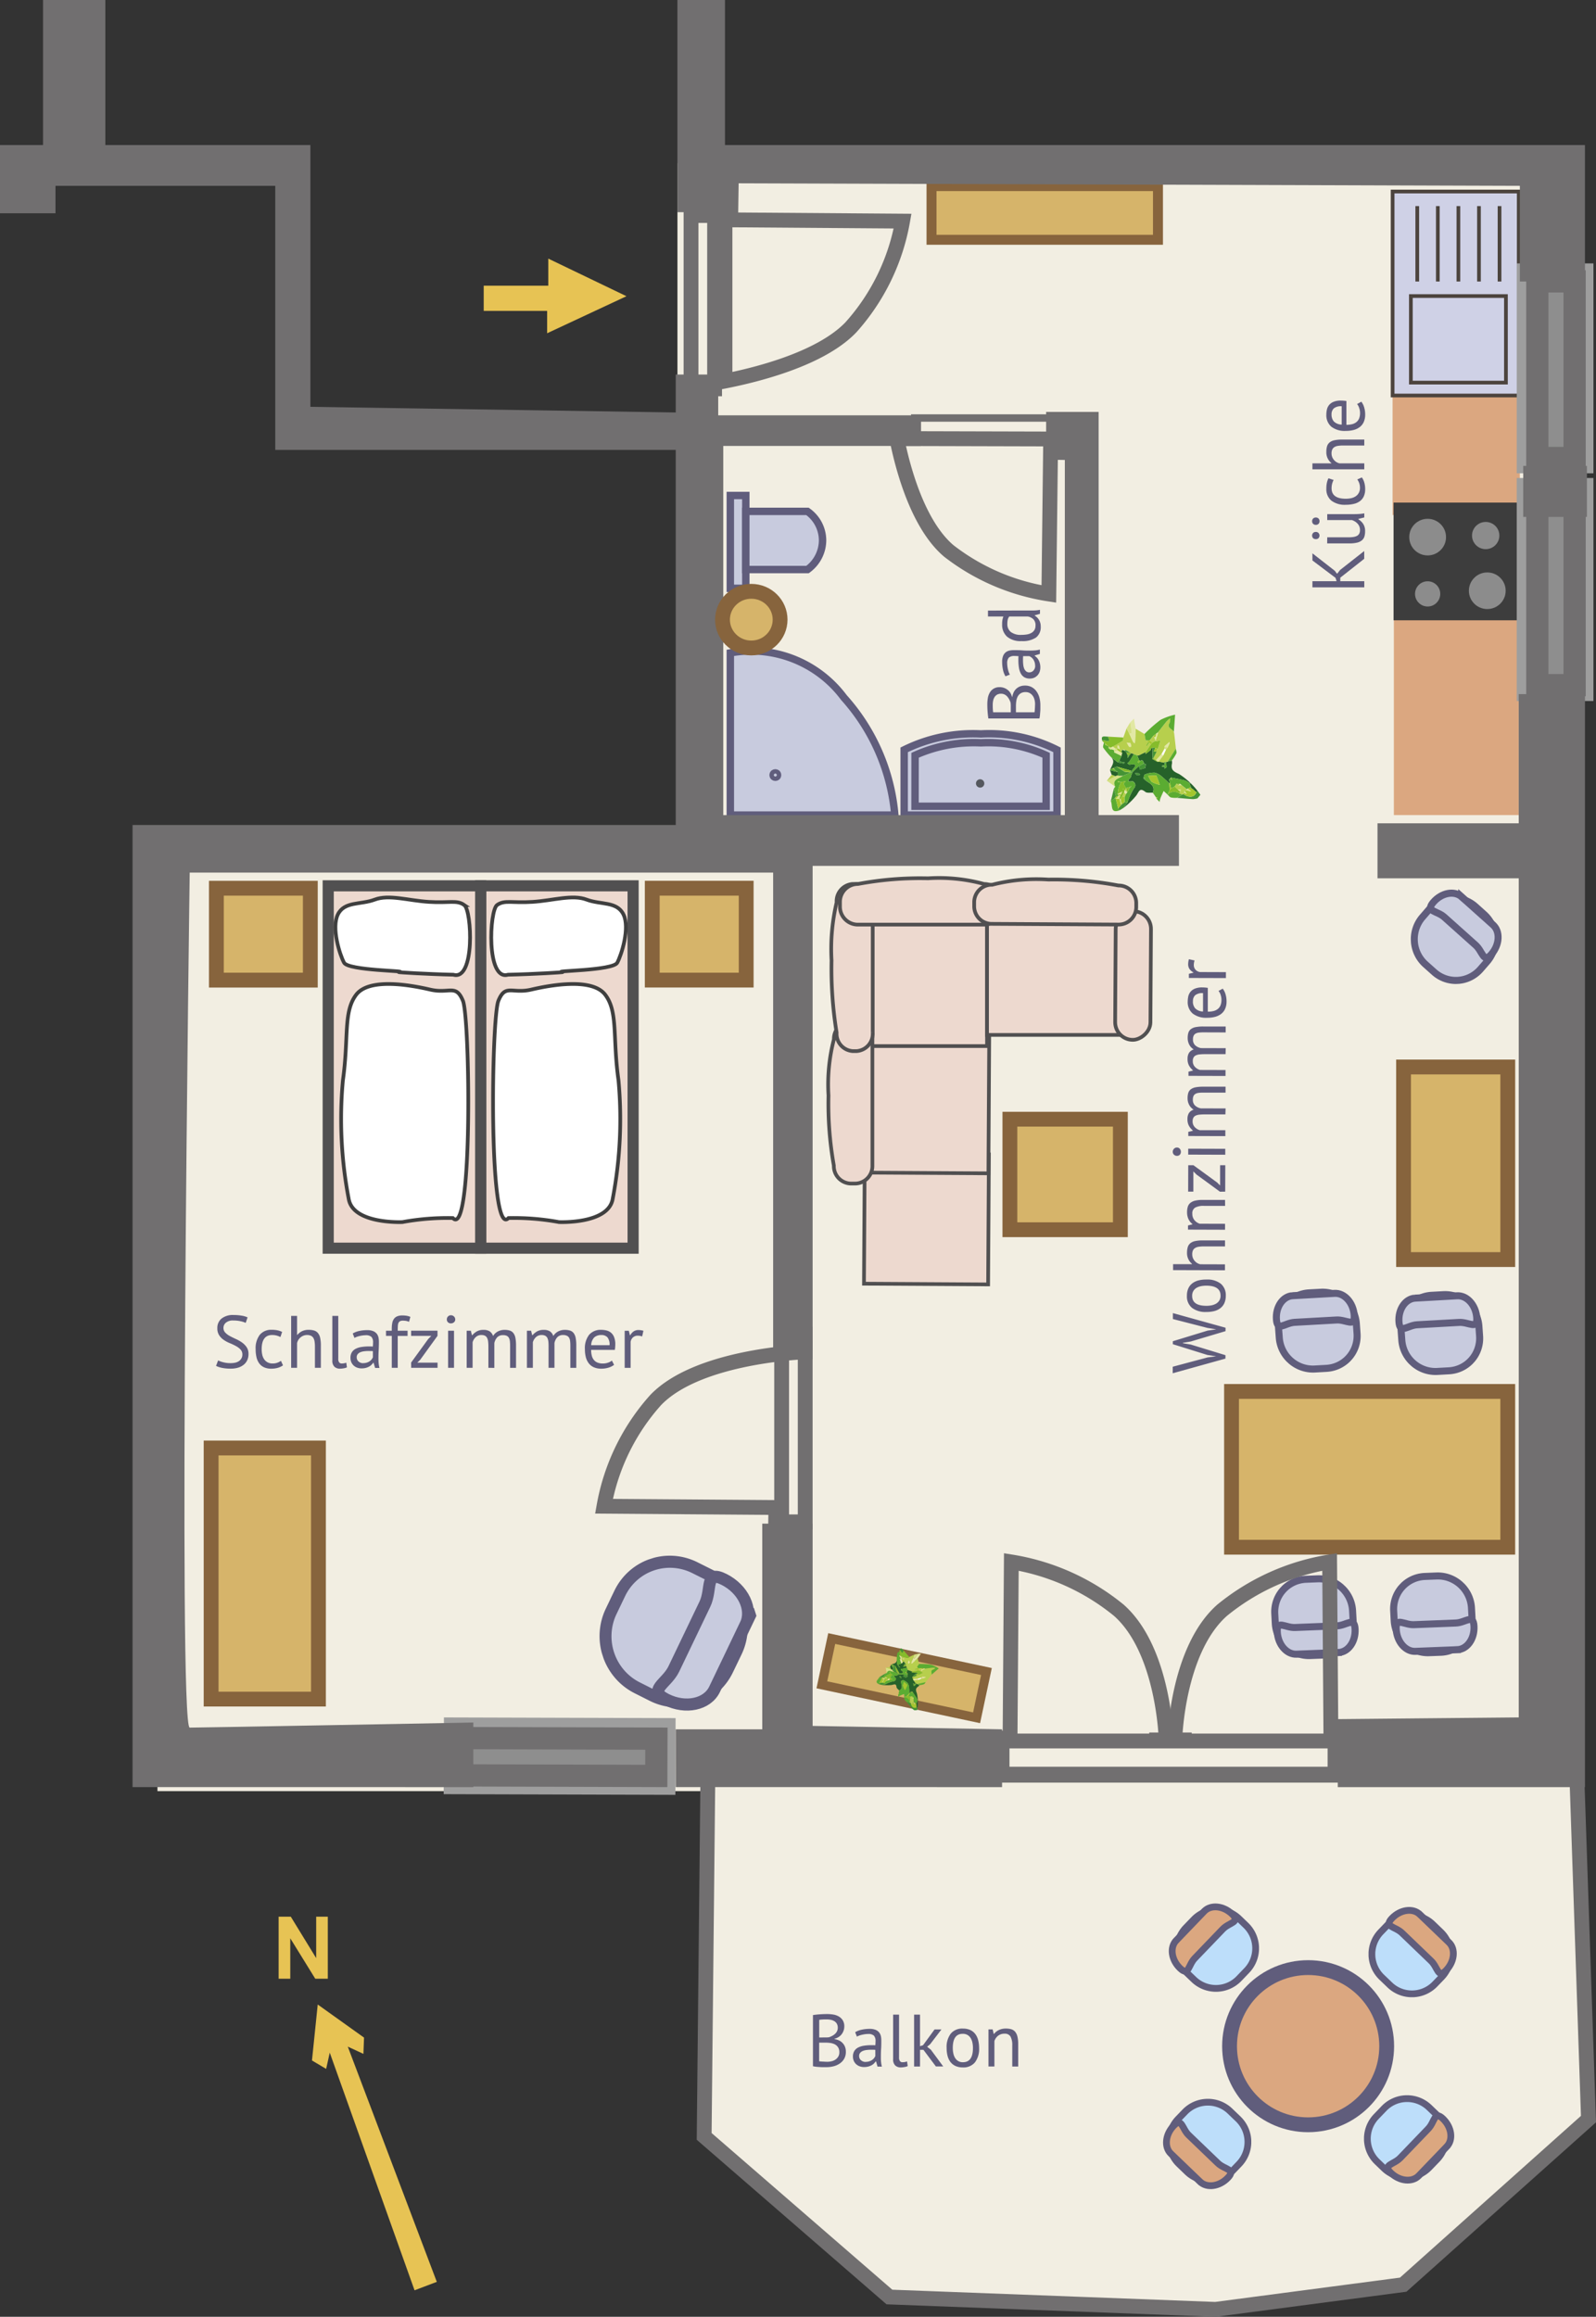 <svg id="level-2" xmlns="http://www.w3.org/2000/svg" xmlns:xlink="http://www.w3.org/1999/xlink" viewBox="0 0 107.686 156.261"><rect x="0" y="0" width="107.686" height="156.261" fill="#333333" stroke="none"/><defs><symbol id="indoor-chair" data-name="indoor-chair" viewBox="0 0 13.32 13.025"><path id="chair-seat" class="cls-1" d="M2.529 3.574 3.7 2.36a4.717 4.717 0 0 1 6.65-.133l1.036 1a4.717 4.717 0 0 1 .133 6.65l-1.166 1.214a4.717 4.717 0 0 1-6.65.133l-1.036-.995a4.717 4.717 0 0 1-.138-6.655Z"/><path id="chair-back" class="cls-1" d="m1.091 5.462 4.137-4.306C6.2.141 8.057.325 9.347 1.564 10.637 2.8 8.94 2.77 7.965 3.785L3.828 8.091c-.975 1.015-.874 2.709-2.164 1.47-1.29-1.24-1.548-3.084-.573-4.099Z"/></symbol><symbol id="indoor-plant" data-name="indoor-plant" viewBox="0 0 6.935 6.786"><path class="cls-2" d="M6.726 5.887a1.422 1.422 0 0 1-.317.054c-.377-.022-.753-.06-1.129-.093l.394-.233a.358.358 0 0 0 .044-.043c.417.306.8.256.935-.122l.074-.1.208.286Z"/><path class="cls-3" d="m6.727 5.353-.074.1-.1-.077-.153-.135-.1-.07-.04-.108-.079-.163.053-.1-.111-.01a1.093 1.093 0 0 0-.272-.162c-.324-.08-.654-.139-.981-.206l-.141.147.06.239a.131.131 0 0 0-.044.026 7.046 7.046 0 0 0-.527-.482 1.144 1.144 0 0 0-.511-.274 1.706 1.706 0 0 0-.677.131c-.06.02-.072.179-.106.274l.064.061c.266.273.813.368.6.945-.179-.015-.411.035-.527-.058-.378-.3-.425-.073-.613.222a5.373 5.373 0 0 1-.93.907l.282-.369a4.3 4.3 0 0 1 .458-1.01.3.3 0 0 0-.1-.5c-.592.1-.115-.225-.114-.309a1.122 1.122 0 0 1 .145-.362l.422-.4.069.256.353-.106.057-.036-.062-.016a.926.926 0 0 0 .083-.206c0-.015-.1-.047-.15-.072-.06-.225-.122-.266-.272-.178L2.623 3.2l-.131-.34H2.6l.486-.237-.01.142.355-.274.032-.11.119-.067-.033.8.356.2.118-.009.346.061a.191.191 0 0 0 .041.068l-.01.141h-.118l-.072.054.078.041.112-.018v.147c.053-.037.147-.07.15-.111a1.352 1.352 0 0 0-.042-.312h-.009l.068-.058a.326.326 0 0 1 .07-.018l.284-.075a.663.663 0 0 1 .016.2c-.094.439.074.562.5.751a5.293 5.293 0 0 1 1.29 1.177ZM2.33 4.115c.071.082.1.138.125.14a1.275 1.275 0 0 0 .229-.026c-.02-.034-.035-.091-.061-.1a1.954 1.954 0 0 0-.293-.014Z"/><path class="cls-4" d="m4.372 3.372-.346-.061-.009-.045.3-.4.194-.41.112-.141.138-.3v-.1l-.353.314.016.149-.22.394-.386.428-.198-.148.218-.421.062-.183.05-.054.177-.594-.284.08a.2.2 0 0 1-.058-.041l.174-.6c.2-.255.393-.515.6-.765a1.758 1.758 0 0 1 .253-.211.849.849 0 0 1-.04.314c-.22.369.176.428.3.624l-.011-.007.03.134.119 1.058-.573.914a.326.326 0 0 0-.069.022l-.133.008a.27.27 0 0 0-.063.042ZM3.089 2.626l-.489.237h-.108l-.243-.09-.186-.068-.022-.014-.387-.214-.186-.032-.031.067a.083.083 0 0 0-.054.051l-.141-.137a1.5 1.5 0 0 0-.035-.226c-.005-.017-.066-.017-.1-.025l.009.184a.3.3 0 0 0-.037.043L.97 2.4l-.2-.152c.234-.138.474-.268.7-.421.044-.03.029-.147.042-.224l.23-.639.194.379c.087.192.171.385.265.573.019.039.07.063.106.093a.377.377 0 0 0 .034-.1c.013-.308.023-.615.033-.922L3 1.359l.082.421.068.038.117.108c-.053.08-.107.161-.157.243l.053.051.176-.235.114.1Zm-1.068-.62-.264-.04a2.233 2.233 0 0 0 .162.287c.017.023.1 0 .148 0Z"/><path class="cls-5" d="M2.924 4.483c.034-.095.046-.254.106-.274a1.706 1.706 0 0 1 .677-.131 1.144 1.144 0 0 1 .511.274 7.046 7.046 0 0 1 .527.482l.025.481-.135.293-.02.005-.268-.247c-.077.174-.159.345-.229.521a1.742 1.742 0 0 0-.058.252l-.217-.228.08-.078-.111-.016-.224-.328c.213-.577-.334-.672-.6-.945l.089-.095Zm.33-.182c.122.2.173.368.287.444a2.3 2.3 0 0 0 .534.192 6.626 6.626 0 0 0-.24-.649c-.016-.034-.176.001-.581.012ZM3.08 1.78 3 1.359A10.428 10.428 0 0 1 4.126.367 4.315 4.315 0 0 1 5.153 0l-.085 1.2c-.12-.2-.516-.255-.3-.624a.849.849 0 0 0 .04-.314 1.758 1.758 0 0 0-.254.213c-.206.25-.4.51-.6.765l-.125.092-.2.152-.26.318-.227.014a.268.268 0 0 0-.062-.036ZM2.185 4.015a1.1 1.1 0 0 0-.146.362c0 .084-.478.41.114.309a.3.3 0 0 1 .1.5A4.3 4.3 0 0 0 1.8 6.191l-.2-.036c0-.113 0-.226-.007-.339l.1-.236.094-.12L2 5.094c.012 0 .03 0 .033-.006a.275.275 0 0 0 .02-.057L2.036 5v.029a.115.115 0 0 1-.046.056l-.281.08a1.124 1.124 0 0 1-.169-.3c-.012-.051.095-.129.149-.194l-.362.073-.2-.071-.012.067.216.016c-.056.149-.123.295-.165.448a2.687 2.687 0 0 0-.053.381v.016l.065.088a.106.106 0 0 1-.049.051L1 5.751.848 5.2l.091-.134c-.2-.377.05-.522.336-.651.069-.031.133-.074.2-.112Z"/><path class="cls-3" d="M1.383 2.564a.083.083 0 0 1 .054-.051h.095a.184.184 0 0 1 .056.018l.135.114.071.169.021.229.1-.133.032-.076.118-.125.186.068c-.1.169-.2.341-.307.506a.835.835 0 0 1-.146.138c.053.033.111.1.158.095.669-.1.324.194.161.415a.059.059 0 0 0-.028.039l-.031-.015-.025-.023-.986-.275-.264.1a.24.24 0 0 0-.05.039L.6 3.835c.124-.286.373-.569.024-.868l.505.389c.138.028.276.059.415.079.018 0 .044-.05.066-.078a2.956 2.956 0 0 1-.3-.057c-.029-.009-.044-.063-.066-.1l.14-.3.039-.2Z"/><path class="cls-6" d="M2.374.984c-.01.307-.02.614-.033.922a.377.377 0 0 1-.034.1c-.036-.03-.087-.054-.106-.093-.094-.188-.178-.381-.265-.573a.9.9 0 0 0 .164-.049c-.028-.252-.068-.5-.1-.753l.26-.261Z"/><path class="cls-5" d="m1.384 2.9-.14.3-.117.153-.5-.389a6 6 0 0 1-.522-.634c-.052-.081.023-.242.04-.367l.082.06.018.11.172.054.072.067-.01.1.128.1a.433.433 0 0 0 .071-.027l.193.07v.152Z"/><path class="cls-7" d="m.49 2.255-.072-.067-.191-.165-.082-.06-.1-.093c.03-.222.693.3.38-.325l1.088.061c-.013.077 0 .194-.042.224-.225.153-.465.283-.7.421L.6 2.329Z"/><path class="cls-5" d="m5.674 5.615-.394.233a1.618 1.618 0 0 1-.414-.023c-.1-.03-.169-.139-.251-.212l.02-.005a.64.64 0 0 1 .809-.073Z"/><path class="cls-8" d="M1.474 4.3c-.066.038-.13.081-.2.112-.286.129-.534.274-.336.651L.35 4.646l.6-.323.221-.023Z"/><path class="cls-5" d="M1.262 6.719c-.7.272-.49-.359-.629-.642l.279-.2.07.053.172.679ZM4.637 3.3l.569-.913c.014.117.073.253.033.346a3.2 3.2 0 0 1-.318.492Z"/><path class="cls-2" d="m.912 5.877-.279.2.215-.88.152.554Z"/><path class="cls-8" d="M2 .538c.037.251.077.5.1.753a.9.9 0 0 1-.168.052l-.19-.379Z"/><path class="cls-2" d="M.426 1.545c.313.621-.35.1-.38.325-.169-.454.166-.318.38-.325ZM1.262 6.719l-.108-.112.094-.128.164-.179.188-.145.2.036-.281.369Z"/><path class="cls-3" d="M.691 4.227.574 3.9l.548.143v.225l-.172.058Z"/><path class="cls-4" d="m.691 4.227.258.1-.6.323Z"/><path class="cls-5" d="M1.122 4.04.574 3.9A.062.062 0 0 1 .6 3.835L.731 3.8l.186.07Z"/><path class="cls-9" d="m3.812 5.817.111.016-.08.078Z"/><path class="cls-5" d="m5.087 1.328-.03-.134Z"/><path class="cls-9" d="m6.548 5.374.1.077c-.132.377-.518.427-.935.121l.069-.072.192.074-.156-.217.138-.039.267.063.058-.03-.062-.014-.19-.137.183-.075.083.047.106.07Z"/><path class="cls-4" d="m5.957 5.317-.139.038-.036.145-.064.073a.358.358 0 0 1-.044.043l-.23-.08.086-.116.012-.173-.195.017-.23-.209.14-.2.114.1h.235l.376.3a.583.583 0 0 1-.025.062Z"/><path class="cls-5" d="m5.982 5.247-.376-.3-.114-.085-.235-.01a7.823 7.823 0 0 1-.14.2l-.236.129-.092-.376-.06-.239.039-.007.181.036-.073-.143-.006-.03c.327.067.657.126.981.206a1.067 1.067 0 0 1 .272.163l.058.108.079.164a.4.4 0 0 0-.048.061l-.183.076a.355.355 0 0 0-.047.047ZM2.115 3.928c.163-.221.508-.511-.161-.415-.047.007-.1-.062-.158-.095a.835.835 0 0 0 .146-.138c.107-.165.2-.337.307-.506l.243.09.131.34-.114.123.077.066.1-.134c.15-.088.212-.047.271.178l-.349.18-.423.4Z"/><path class="cls-2" d="m2.115 3.928.071.085-.71.285h-.3q-.026-.014-.051-.03v-.225l-.208-.175v-.011L.854 3.8l-.073-.041.264-.1.578.367.388.031.076-.085a.059.059 0 0 1 .028-.044Z"/><path class="cls-7" d="m3.089 2.626.361-.539.112-.129.217-.119h.006a.2.2 0 0 0 .058.041l.284-.08-.181.594-.184-.048-.177-.029-.119.067-.032.11-.355.274Z"/><path class="cls-2" d="m3.585 2.317.177.029-.1.245h.13a.137.137 0 0 1 .051.038l-.218.421-.068.064ZM2.609 3.617l.349-.18c.053.025.154.057.151.072a.926.926 0 0 1-.083.206c0 .018 0 .035.005.052l-.353.106Z"/><path class="cls-9" d="m4.789 4.808.092.376-.111.131-.025-.481a.131.131 0 0 1 .044-.026Z"/><path class="cls-7" d="m3.552 3.116.068-.064.195.153.119.076a.265.265 0 0 0-.026.039Z"/><path class="cls-5" d="m4.4 3.575.017-.135.1-.064a1.352 1.352 0 0 1 .042.312c0 .041-.1.074-.15.111v-.147a.668.668 0 0 1-.009-.077Z"/><path class="cls-2" d="M2.33 4.115a1.954 1.954 0 0 1 .293.017c.026.006.041.063.061.1a1.275 1.275 0 0 1-.229.026c-.028-.005-.055-.058-.125-.143Z"/><path class="cls-7" d="m2.687 3.259-.1.134-.077-.066.113-.127Z"/><path class="cls-5" d="m4.729 4.569.141-.147.006.033a.28.28 0 0 0-.052.045l-.056.062Z"/><path class="cls-2" d="m2.924 4.483.153-.034-.089.095ZM6.548 5.374 6.4 5.241ZM6.181 4.9l-.058-.108q.055 0 .111.006Z"/><path class="cls-5" d="M2.488 2.864Z"/><path class="cls-2" d="m3.434 2.494.032-.11ZM4.509 3.376l-.1.064a.191.191 0 0 1-.041-.068.27.27 0 0 1 .063-.043l.065.05ZM3.026 3.715l.062.016-.057.036-.005-.052Z"/><path class="cls-4" d="m4.026 3.311-.118.009a.265.265 0 0 1 .026-.039l.083-.015Z"/><path class="cls-2" d="M6.212 5.124a.4.4 0 0 1 .048-.061l.035.108Z"/><path class="cls-5" d="m4.5 3.379-.065-.05.133-.008ZM4.4 3.652l-.119.023-.003-.095h.118a.668.668 0 0 0 .004.072Z"/><path class="cls-5" d="m4.284 3.675-.078-.041.072-.054Z"/><path d="m4.513 2.458-.194.41-.119-.091.22-.394Z" style="fill:#fdfffd"/><path class="cls-6" d="m4.2 2.777.118.091-.3.4-.083.015-.119-.076.384-.43ZM4.763 2.021l-.138.3-.22-.083.353-.314ZM3.834 1.333l.125-.092-.174.6h-.006l-.1-.267.1-.018.025.016-.025-.017Z"/><path class="cls-9" d="M3.787 2.593h-.13l.1-.245.184.048-.05.054Z"/><path class="cls-8" d="m4.127 1.8-.284.08ZM4.405 2.234l.22.083-.112.141-.092-.075Z"/><path class="cls-7" d="m3.787 2.593.113-.145-.058.183a.137.137 0 0 0-.055-.038Z"/><path class="cls-8" d="M4.763 2.021v-.1Z"/><path class="cls-6" d="m2.021 2.006.046.245c-.051 0-.131.025-.148 0a2.233 2.233 0 0 1-.162-.287Z"/><path class="cls-9" d="m3.562 1.958-.112.129-.114-.1-.072-.059-.117-.108.227-.02Z"/><path class="cls-6" d="m.6 2.329.176-.078.2.152-.1.1-.197-.073Z"/><path class="cls-7" d="m2.063 2.706-.118.125-.094.024a.859.859 0 0 0-.057-.044l-.071-.169.318.05Z"/><path class="cls-2" d="m2.041 2.692-.318-.05-.135-.114.066-.05Z"/><path class="cls-6" d="m1.115 2.363-.009-.184c.035.008.1.008.1.025a1.5 1.5 0 0 1 .035.223Z"/><path class="cls-7" d="m3.264 1.925.072.059-.176.235c-.018-.018-.055-.046-.053-.051.05-.082.104-.163.157-.243Z"/><path class="cls-8" d="m.872 2.5.1-.1h.108l.026.1-.229.142Z"/><path class="cls-9" d="m1.1 2.511-.026-.1a.3.3 0 0 1 .037-.043l.127.064.141.137.04.136Z"/><path class="cls-8" d="m1.654 2.478-.066.05a.184.184 0 0 0-.056-.018l-.064-.064Z"/><path class="cls-2" d="m1.468 2.446.064.064h-.095a.637.637 0 0 0 .031-.064Z"/><path class="cls-9" d="M3.08 1.78a.268.268 0 0 1 .068.038ZM3.254 4.3c.4-.012.565-.047.581-.013a6.626 6.626 0 0 1 .24.649 2.3 2.3 0 0 1-.534-.192c-.114-.075-.165-.244-.287-.444Z"/><path class="cls-7" d="m4.77 5.315.111-.131.236-.129.23.209.183.156-.086.115a.64.64 0 0 0-.809.073Z"/><path class="cls-4" d="M3.562 1.958 3.374 1.8l.26-.318.045.087.1.267Z"/><path class="cls-9" d="m3.679 1.572-.045-.087.2-.152-.053.22Z"/><path class="cls-7" d="m1.331 4.741.362-.073c-.054.065-.161.143-.149.194a1.124 1.124 0 0 0 .169.3v.012l-.1.136-.037.158-.116.25-.141.194a.328.328 0 0 1-.056.042.38.38 0 0 0-.033-.037l.07-.244.047-.073.088-.188-.322.166a2.687 2.687 0 0 1 .053-.378c.042-.153.109-.3.165-.448Zm.16.473v.034h.033v-.047Z"/><path class="cls-9" d="m1.316 5.917.141-.194.139.093c0 .113 0 .226.007.339l-.191.145-.031-.024Z"/><path class="cls-7" d="m1.713 5.167.281-.08v.007l-.208.366a.279.279 0 0 1-.044-.06l-.028-.218Z"/><path class="cls-8" d="m1.3 5.673-.069.249-.245.006.151-.193a.106.106 0 0 0 .049-.051ZM1.113 5.582l.322-.166-.088.184h-.23Z"/><path class="cls-4" d="m1.6 5.816-.139-.093.115-.25.121.107Z"/><path class="cls-7" d="m1.331 4.753-.216-.016.012-.067.2.071Z"/><path class="cls-6" d="m1.693 5.58-.121-.107.038-.159.132.083a.279.279 0 0 0 .045.063Z"/><path class="cls-9" d="m1.117 5.6.23.006-.047.067-.114.013ZM1.133 5.737l-.151.193-.07-.053L1 5.751Z"/><path class="cls-7" d="M2.04 5.031v-.029l.012.029ZM2.048 5.031a.275.275 0 0 1-.02.057c0 .007-.021 0-.033.006v-.007a.115.115 0 0 0 .046-.056ZM1.623 4.021l-.578-.367.986.275L1.965 4Z"/><path class="cls-6" d="m1.1 2.511.319.189-.039.2-.505-.247Z"/><path class="cls-2" d="m1.127 3.356.117-.156c.022.034.037.088.066.1a2.956 2.956 0 0 0 .3.057c-.022.028-.048.081-.066.078-.144-.02-.279-.051-.417-.079Z"/><path class="cls-5" d="M1.794 2.811c.02.014.039.029.057.044a.61.61 0 0 0 .062.052l-.1.133Z"/><path class="cls-9" d="m.781 3.759.073.041.061.056v.011L.731 3.8a.24.24 0 0 1 .05-.041Z"/><path class="cls-2" d="M1.913 2.907a.61.61 0 0 1-.062-.052l.094-.024Z"/><path class="cls-5" d="m1.965 4 .066-.07.025.023.031.015-.076.085Z"/><path class="cls-9" d="m.227 2.023.191.165-.172-.054-.018-.11Z"/><path class="cls-8" d="m.6 2.329.082.1a.362.362 0 0 1-.071.028l-.128-.1.01-.1Z"/><path class="cls-7" d="m.48 2.354.128.1ZM.228 2.024l.018.11Z"/><path class="cls-4" d="M1.12 4.265q.025.016.051.03l-.223.028Z"/><path class="cls-9" d="m.982 5.928.245-.006a.38.38 0 0 1 .033.037l.1.376-.109.144-.094.128Z"/><path class="cls-5" d="m1.248 6.479.109-.144a.147.147 0 0 0 .024-.056l.031.024Z"/><path class="cls-8" d="m5.782 5.5.036-.144.156.218ZM5.982 5.247a.355.355 0 0 1 .047-.047l.19.137a.327.327 0 0 0 0 .044l-.267-.063a.454.454 0 0 0 .03-.071ZM6.219 5.336l.062.014-.058.03a.327.327 0 0 1-.004-.044ZM5.53 5.42l-.183-.156.195-.017Z"/><path class="cls-6" d="m5.492 4.863.114.085h-.235Z"/><path class="cls-7" d="m5.492 4.863-.121.085-.114-.1Z"/><path class="cls-2" d="m4.768 4.562.056-.062.125.1Z"/><path class="cls-9" d="m4.949 4.6-.125-.1a.28.28 0 0 1 .052-.045ZM1.965 4l.046.053-.388-.031Z"/><path class="cls-5" d="M.915 3.857.854 3.8Z"/><path class="cls-4" d="m3.781 1.554.025.017Z"/><path class="cls-8" d="M1.381 6.279a.147.147 0 0 1-.024.056l-.1-.376a.328.328 0 0 0 .056-.042Z"/><path class="cls-4" d="m1.742 5.4-.132-.086.1-.135ZM1.491 5.214l.028-.014v.047h-.033Z"/></symbol><symbol id="outdoor-chair" data-name="outdoor-chair" viewBox="0 0 13.32 13.025"><path id="chair-seat-6" data-name="chair-seat" d="M2.529 3.574 3.7 2.36a4.717 4.717 0 0 1 6.65-.133l1.036 1a4.717 4.717 0 0 1 .133 6.65l-1.166 1.214a4.717 4.717 0 0 1-6.65.133l-1.036-.995a4.717 4.717 0 0 1-.138-6.655Z" style="fill:#bddefa;stroke-miterlimit:10;stroke:#605d7c"/><path id="chair-back-6" data-name="chair-back" class="cls-12" d="m1.091 5.462 4.137-4.306C6.2.141 8.057.325 9.347 1.564 10.637 2.8 8.94 2.77 7.965 3.785L3.828 8.091c-.975 1.015-.874 2.709-2.164 1.47-1.29-1.24-1.548-3.084-.573-4.099Z"/></symbol><style>.cls-1,.cls-16{fill:#c8cbde}.cls-1,.cls-12,.cls-16{stroke:#605d7c}.cls-1,.cls-12,.cls-14,.cls-16,.cls-21,.cls-22,.cls-23,.cls-25,.cls-26,.cls-27,.cls-29{stroke-miterlimit:10}.cls-2{fill:#449335}.cls-3{fill:#26622a}.cls-4{fill:#b7cf4d}.cls-5{fill:#5bac32}.cls-6{fill:#e2e8a4}.cls-7{fill:#86bc2b}.cls-8{fill:#d5e085}.cls-9{fill:#a3c62d}.cls-12,.cls-18{fill:#dba780}.cls-13{fill:#f2eee2}.cls-14{fill:#d6b46a;stroke:#87643d}.cls-16{stroke-width:.5px}.cls-20{fill:#8c8c8c}.cls-21{fill:#cfd1e6;stroke:#4c443e}.cls-21,.cls-23,.cls-25{stroke-width:.25px}.cls-22,.cls-25{fill:#edd9cf;stroke:#515051}.cls-22{stroke-width:.75px}.cls-23{fill:#fff;stroke:#3f3f3f}.cls-26,.cls-29{fill:none}.cls-26{stroke:#9e9e9e}.cls-27{fill:#8e8e8e;stroke-width:1.5px}.cls-27,.cls-29{stroke:#716f70}.cls-28{fill:#716f70}.cls-31{fill:#e7c354}.cls-32{fill:#605d7c}</style></defs><g id="plan-level-2"><g id="floors"><path id="floor-outdoor" class="cls-13" d="m47.762 119.732-.25 24.361 12.5 10.833 22 .833 12.666-1.666 12.5-11.167-.786-23.194H47.762z"/><path id="floor-indoor" class="cls-13" d="M104.638 120.807H10.624V57.325h36.1l-1.015-29.5V11.006h60.536l-1.258 106.346a16.673 16.673 0 0 1-.347 3.455"/></g><g id="interior"><path id="bedroom-closer" class="cls-14" d="M14.245 97.662h7.242v16.936h-7.242z"/><path id="floor-table" transform="rotate(-90 70.491 14.361)" style="stroke-width:.672px;fill:#d6b46a;stroke:#87643d;stroke-miterlimit:10" d="M68.68 6.722h3.621v15.279H68.68z"/><use width="13.32" height="13.025" transform="matrix(-.765 .245 -.249 -.778 52.502 113.555)" xlink:href="#indoor-chair"/><g id="toilet"><path id="toilet-flush" class="cls-16" transform="rotate(90 49.8 36.55)" d="M46.669 36.028h6.26v1.045h-6.26z"/><path id="toilet-bowl" class="cls-16" d="M50.322 38.414v-3.922h4.16a2.4 2.4 0 0 1 1.018 1.952 2.45 2.45 0 0 1-1.015 1.97Z"/></g><g id="bathroom-sink"><g id="bathroom-sink-bassin"><path id="bathroom-sink-bassin-outer" class="cls-16" d="M61.006 54.975h10.313v-4.4a10.156 10.156 0 0 0-5.134-1.073 10.459 10.459 0 0 0-5.179 1.073Z"/><path id="bathroom-sink-bassin-inner" class="cls-16" d="M61.74 54.38h8.845v-3.439a9.388 9.388 0 0 0-4.4-.839 9.672 9.672 0 0 0-4.442.839Z"/></g><path id="bathroom-sink-drain" d="M66.142 53.121a.281.281 0 1 1 .271-.281.276.276 0 0 1-.271.281Z" style="fill:#55585e"/></g><g id="shower"><path id="shower-bassin" class="cls-16" d="M49.277 44.034v10.941h11.1a13.609 13.609 0 0 0-3.439-7.93 7.8 7.8 0 0 0-7.661-3.011Z"/><circle id="shower-drain" class="cls-16" cx="52.314" cy="52.275" r=".148"/></g><use width="6.935" height="6.786" transform="matrix(.959 0 0 .959 74.344 48.202)" xlink:href="#indoor-plant"/><g id="kitchen-counter"><path id="kitchen-counter-table-2" class="cls-18" d="M94.047 41.793h8.424v13.182h-8.424z"/><path id="kitchen-counter-table-1" class="cls-18" d="M93.961 26.675h8.586v8.062h-8.586z"/><g id="stove"><path id="stove-frame" style="fill:#3d3d3d" d="M94.027 33.897h8.521v7.94h-8.521z"/><ellipse id="stove-plate-1" class="cls-20" cx="96.326" cy="36.227" rx="1.241" ry="1.235"/><ellipse id="stove-plate-1-2" data-name="stove-plate-1" class="cls-20" cx="100.35" cy="39.844" rx="1.241" ry="1.235"/><circle id="stove-plate-1-3" data-name="stove-plate-1" class="cls-20" cx="96.326" cy="40.056" r=".851"/><ellipse id="stove-plate-1-4" data-name="stove-plate-1" class="cls-20" cx="100.243" cy="36.121" rx=".922" ry=".918"/></g><g id="kitchen-sink"><path id="sink-base" class="cls-21" transform="rotate(90 98.217 19.797)" d="M91.338 15.541h13.758v8.51H91.338z"/><path id="sink-bassin" class="cls-21" transform="rotate(90 98.402 22.889)" d="M95.482 19.682h5.838v6.414h-5.838z"/><g id="draining-area"><path class="cls-21" d="M95.626 13.9v5.087M97.014 13.9v5.087M98.402 13.9v5.087M99.789 13.9v5.087M101.177 13.9v5.087"/></g></g></g><g id="bed-with-drawers"><path id="bedroom-drawer-2" class="cls-14" transform="rotate(90 17.769 63.006)" d="M14.67 59.837h6.199v6.338H14.67z"/><path id="bedroom-drawer-1" class="cls-14" transform="rotate(90 47.178 63.006)" d="M44.078 59.837h6.199v6.338h-6.199z"/><g id="double-bed"><g id="bed-2"><path id="bed-frame" class="cls-22" d="M32.431 59.745h10.287v24.441H32.431z"/><path id="bed-pillow" class="cls-23" d="M33.539 61.041c-.516.362-.742 5.13.736 4.7 1.78-.039 3.785-.164 3.682-.176-.786-.09 3.4-.09 3.691-.634s.862-2.343.421-3.249-1.534-.645-2.492-1.007-2.246.064-3.645.154-1.878-.15-2.393.212Z"/><path id="bed-blanket" class="cls-23" d="M33.628 67.5c-.477 1.158-.681 16.1.681 14.653a16.838 16.838 0 0 1 3.405.272s3.356.158 3.629-1.58a28.669 28.669 0 0 0 .389-7.975c-.409-2.9-.013-4.625-.9-5.783s-3.7-.642-4.993-.341-1.739-.405-2.211.754Z"/></g><g id="bed-1"><path id="bed-frame-2" data-name="bed-frame" class="cls-22" transform="rotate(-180 27.288 71.966)" d="M22.144 59.745h10.287v24.441H22.144z"/><path id="bed-pillow-2" data-name="bed-pillow" class="cls-23" d="M31.324 61.041c.516.362.741 5.13-.736 4.7-1.78-.039-3.785-.164-3.683-.176.787-.09-3.395-.09-3.69-.634s-.863-2.343-.421-3.249 1.534-.645 2.491-1.007 2.246.064 3.646.154 1.878-.15 2.393.212Z"/><path id="bed-blanket-2" data-name="bed-blanket" class="cls-23" d="M31.235 67.5c.476 1.158.681 16.1-.681 14.653a16.828 16.828 0 0 0-3.4.272s-3.357.158-3.629-1.58a28.631 28.631 0 0 1-.389-7.975c.408-2.9.013-4.625.9-5.783s3.7-.642 4.992-.341 1.73-.405 2.207.754Z"/></g></g></g><g id="suite-livingroom"><path id="livingroom-table-2" class="cls-14" transform="rotate(-90 92.414 99.1)" d="M87.16 89.78h10.507v18.638H87.16z"/><use width="13.32" height="13.025" transform="matrix(.353 .323 -.317 .347 88.567 85.143)" xlink:href="#indoor-chair"/><use width="13.32" height="13.025" transform="matrix(-.347 -.329 .323 -.342 96.943 113.494)" xlink:href="#indoor-chair"/><use width="13.32" height="13.025" transform="matrix(.353 .323 -.317 .347 96.835 85.307)" xlink:href="#indoor-chair"/><use width="13.32" height="13.025" transform="matrix(-.347 -.329 .323 -.342 88.92 113.685)" xlink:href="#indoor-chair"/></g><path id="livingroom-table-1" class="cls-14" d="M94.701 71.965h7.032v12.988h-7.032z"/><path id="livingroom-table-1-2" data-name="livingroom-table-1" transform="rotate(12.025 61.005 113.183)" style="stroke-width:.611px;fill:#d6b46a;stroke:#87643d;stroke-miterlimit:10" d="M55.669 111.592h10.674v3.19H55.669z"/><g id="couch-with-table"><g id="couch-corner"><path id="couch-seat-5" class="cls-25" transform="rotate(.336 62.482 82.18)" d="M58.321 77.836h8.376v8.769h-8.376z"/><path id="couch-seat-4" class="cls-25" transform="rotate(.336 62.46 74.336)" d="M58.343 69.788h8.376v9.325h-8.376z"/><path id="couch-seat-3" class="cls-25" transform="rotate(90.008 62.251 66.217)" d="M57.916 61.869h8.672v8.695h-8.672z"/><path id="couch-seat-2" class="cls-25" transform="rotate(90.002 71.26 65.808)" d="M67.266 61.145h7.989v9.325h-7.989z"/><rect id="couch-back-side-1" class="cls-25" x="72.114" y="64.606" width="8.673" height="2.381" rx="1.191" transform="rotate(90.333 76.45 65.797)"/><path id="couch-back-5" class="cls-25" d="M56.261 78.616a23.8 23.8 0 0 1-.361-4.726 12.1 12.1 0 0 1 .366-3.791 1.179 1.179 0 0 1 1.138-1.21h.322a1.178 1.178 0 0 1 1.137 1.211v8.517a1.18 1.18 0 0 1-1.138 1.21H57.4a1.178 1.178 0 0 1-1.139-1.211Z"/><path id="couch-back-4" class="cls-25" d="M56.448 69.645a26.892 26.892 0 0 1-.342-4.87 13.65 13.65 0 0 1 .343-3.906 1.171 1.171 0 0 1 1.068-1.247h.3a1.171 1.171 0 0 1 1.067 1.247v8.777a1.171 1.171 0 0 1-1.068 1.246h-.3a1.171 1.171 0 0 1-1.068-1.247Z"/><path id="couch-back-3" class="cls-25" d="M57.885 59.622a22.725 22.725 0 0 1 4.727-.383 11.541 11.541 0 0 1 3.79.385 1.208 1.208 0 0 1 1.21 1.2v.339a1.209 1.209 0 0 1-1.21 1.2h-8.517a1.21 1.21 0 0 1-1.21-1.2v-.339a1.208 1.208 0 0 1 1.21-1.202Z"/><path id="couch-back-2" class="cls-25" d="M75.463 59.724a23.392 23.392 0 0 0-4.724-.4 11.949 11.949 0 0 0-3.793.349 1.186 1.186 0 0 0-1.216 1.149v.327a1.185 1.185 0 0 0 1.2 1.162l8.517.047a1.188 1.188 0 0 0 1.217-1.149v-.327a1.185 1.185 0 0 0-1.201-1.158Z"/></g><path id="couch-table" class="cls-14" d="M68.14 75.487h7.454v7.454H68.14z"/></g><g id="suite-outdoor"><use width="13.32" height="13.025" transform="matrix(0 -.457 .457 0 78.474 147.648)" xlink:href="#outdoor-chair"/><use width="13.32" height="13.025" transform="matrix(0 .457 -.457 0 98.291 128.619)" xlink:href="#outdoor-chair"/><use width="13.32" height="13.025" transform="rotate(180 49.06 73.636) scale(.457)" xlink:href="#outdoor-chair"/><use width="13.32" height="13.025" transform="matrix(.457 0 0 .457 78.861 128.384)" xlink:href="#outdoor-chair"/><circle id="outdoor-table" class="cls-12" cx="88.262" cy="138.009" r="5.301"/></g><use id="livingroom-couch-chair" width="13.32" height="13.025" transform="matrix(.021 .478 -.47 .021 101.171 59.856)" xlink:href="#indoor-chair"/><use width="6.935" height="6.786" transform="rotate(45 -102.782 129.392) scale(.536)" xlink:href="#indoor-plant"/></g><g id="windows"><g id="window-bedroom"><path class="cls-26" transform="rotate(.168 37.689 118.288)" d="M30.445 116.358h14.632v4.175H30.445z"/><path class="cls-27" transform="rotate(.168 37.689 118.288)" d="M31.036 117.247h13.25v2.516h-13.25z"/></g><g id="window-kitchen-2"><path class="cls-26" transform="rotate(-90 104.925 39.76)" d="M97.904 37.672h14.04v4.175h-14.04z"/><path class="cls-27" transform="rotate(-90 104.985 39.855)" d="M98.628 38.597h12.715v2.516H98.628z"/></g><g id="window-kitchen-1"><path class="cls-26" transform="rotate(-90 104.925 24.845)" d="M98.347 22.758h13.156v4.175H98.347z"/><path class="cls-27" transform="rotate(-90 104.985 24.935)" d="M99.028 23.677h11.914v2.516H99.028z"/></g></g><g id="walls"><path class="cls-28" d="M45.707 0h3.209v9.783h-3.209zM45.707 27.822v2.522H18.573V12.535H3.745v1.85H0V9.783h2.904V0h4.204v9.783h13.835v17.656l24.764.383zM49.277 12.363v1.949h-3.57V9.783h61.234v9.204h-4.393v-6.452l-53.271-.172z"/><path class="cls-28" d="M31.937 116.178v4.357H8.943V55.643h36.651V25.261h2.865v2.752h13.685v2.063H48.8v24.9h23.047v-24.9h-1.262v-2.293h3.541v27.192h5.42V58.4H54.83v32.67h-2.664V58.854H12.8s-.8 57.668 0 57.668 19.137-.344 19.137-.344ZM90.262 115.949v4.586h16.679v-73.72h-4.469v8.714h-9.529v3.71h9.529v56.595l-12.21.115zM67.612 116.637v3.898H45.594v-3.898h5.838v-13.873h3.398v13.644l12.782.229zM102.776 31.424h4.297v3.439h-4.297z"/></g><path id="balcony-outline" class="cls-29" d="m47.762 119.732-.25 24.361 12.5 10.833 22 .833 12.666-1.666 12.5-11.167-.786-23.194H47.762z"/><g id="doors"><g id="door-kitchen"><path class="cls-29" transform="rotate(-90 47.42 20.382)" d="M41.576 19.587h11.689v1.59H41.576z"/><path class="cls-29" d="m47.326 27.027-.226-1.021s7.406-.91 10.306-3.923a14.493 14.493 0 0 0 3.494-7.169l-11.6-.085.042-2.73M48.916 25.553V13.864"/></g><g id="door-bedroom"><path class="cls-29" d="M54.329 89.48v1.7s-7.182.228-10.082 3.241a14.5 14.5 0 0 0-3.495 7.17l11.6.085-.042 2.729"/><path class="cls-29" transform="rotate(-90 53.534 96.799)" d="M47.69 96.004h11.689v1.59H47.69z"/></g><g id="door-terrace"><path class="cls-29" d="M80.408 117.352h-1.724s-.142-6.039-3.192-8.744a15.286 15.286 0 0 0-7.255-3.26l-.086 11.892-2.762-.039M67.612 117.423h22.465v2.239H67.612z"/><path class="cls-29" d="M77.542 117.352h1.723s.143-6.039 3.192-8.744a15.292 15.292 0 0 1 7.256-3.26l.087 11.892 2.762-.039"/></g><g id="door-bathroom"><path class="cls-29" d="m60.142 29.579 11.015.029M59.39 28.845l.962-.183s.837 6.105 3.669 8.5a14.65 14.65 0 0 0 6.747 2.9l.112-9.555 2.572.041"/><path style="stroke:#716f70;fill:none;stroke-width:.5px;stroke-miterlimit:10" d="M61.72 28.194h11.197v1.414H61.72z"/></g></g><g id="indicators"><path id="N-arrow" class="cls-31" d="m29.472 153.904-1.502.568-5.721-16.028-.243 1.096-.956-.568.388-3.774 3.124 2.232-.041 1.096-1.055-.487 6.006 15.865z"/><path class="cls-31" d="M18.8 133.458v-4.182h.822l1.712 2.793v-2.793h.784v4.182h-.847l-1.686-2.727v2.727Z" id="N-caption"/><path id="entrance-arrow" class="cls-31" d="M32.637 19.268h4.357v-1.825l5.274 2.535-5.351 2.5V20.97h-4.28v-1.702z"/><ellipse id="bathroom-stool" class="cls-14" cx="50.692" cy="41.793" rx="1.943" ry="1.911"/></g></g><g id="captions-level-2"><path class="cls-32" d="m81.477 91.554.58-.078-.59-.087-2.333-.727v-.2l2.348-.718.579-.085-.589-.094-2.334-.6v-.4l3.552.986v.23l-2.348.7-.53.088v.026l.534.091 2.339.717v.23l-3.559.989v-.44ZM81.391 88.488a1.477 1.477 0 0 1-.972-.284 1 1 0 0 1-.335-.814 1.178 1.178 0 0 1 .094-.487.883.883 0 0 1 .266-.342 1.141 1.141 0 0 1 .416-.2 2.083 2.083 0 0 1 .54-.061 1.475 1.475 0 0 1 .972.285 1 1 0 0 1 .335.814 1.2 1.2 0 0 1-.094.487.891.891 0 0 1-.266.342 1.143 1.143 0 0 1-.415.2 2.058 2.058 0 0 1-.541.06Zm0-.415a1.732 1.732 0 0 0 .365-.035 1 1 0 0 0 .306-.117.636.636 0 0 0 .21-.209.6.6 0 0 0 .081-.315q.007-.681-.958-.683a1.836 1.836 0 0 0-.37.036.984.984 0 0 0-.3.116.615.615 0 0 0-.208.21.6.6 0 0 0-.079.315q-.011.679.954.682ZM82.654 84.067h-1.425a2.316 2.316 0 0 0-.343.022.637.637 0 0 0-.245.082.386.386 0 0 0-.149.161.623.623 0 0 0-.049.268.662.662 0 0 0 .15.426.69.69 0 0 0 .393.245l1.665.005v.4l-3.5-.011v-.4h1.279v-.02a.936.936 0 0 1-.338-.766 1.305 1.305 0 0 1 .049-.365.548.548 0 0 1 .168-.257.752.752 0 0 1 .323-.149 2.293 2.293 0 0 1 .513-.046h1.51ZM82.661 81.332h-1.424a1.208 1.208 0 0 0-.588.111.432.432 0 0 0-.2.412.664.664 0 0 0 .141.438.753.753 0 0 0 .358.243l1.709.005v.4l-2.5-.008v-.28l.3-.074v-.02a.92.92 0 0 1-.262-.323 1.063 1.063 0 0 1-.1-.483 1.216 1.216 0 0 1 .048-.36.548.548 0 0 1 .168-.257.8.8 0 0 1 .323-.154 2.108 2.108 0 0 1 .514-.051h1.509ZM82.315 80.377l-1.587-1.16-.209-.211v1.365h-.351l.006-1.78h.35l1.6 1.166.2.2v-1.366h.35l-.006 1.781ZM79.411 77.958a.279.279 0 0 1-.2-.078.26.26 0 0 1-.082-.2.289.289 0 0 1 .083-.2.271.271 0 0 1 .2-.084.243.243 0 0 1 .19.085.3.3 0 0 1 .074.206.27.27 0 0 1-.075.2.248.248 0 0 1-.19.071Zm.761-.083v-.4l2.5.008v.4ZM82.68 75.163h-1.415a3.172 3.172 0 0 0-.348.017.771.771 0 0 0-.247.067.336.336 0 0 0-.151.142.528.528 0 0 0-.051.243.545.545 0 0 0 .14.382.741.741 0 0 0 .348.214h1.721v.4l-2.5-.007v-.28l.306-.075v-.019a1.173 1.173 0 0 1-.262-.314.923.923 0 0 1-.1-.463.755.755 0 0 1 .095-.392.6.6 0 0 1 .322-.236.83.83 0 0 1-.3-.319.922.922 0 0 1-.109-.457 1.163 1.163 0 0 1 .048-.355.5.5 0 0 1 .168-.24.783.783 0 0 1 .326-.136 2.6 2.6 0 0 1 .52-.041h1.5v.4h-1.5a2.215 2.215 0 0 0-.312.016.57.57 0 0 0-.221.069.326.326 0 0 0-.13.145.594.594 0 0 0-.043.243.522.522 0 0 0 .139.389.8.8 0 0 0 .4.2l1.67.005ZM82.692 71.1h-1.415a3.186 3.186 0 0 0-.348.017.756.756 0 0 0-.247.067.336.336 0 0 0-.151.142.5.5 0 0 0-.05.243.544.544 0 0 0 .138.382.744.744 0 0 0 .349.214l1.721.005v.4l-2.5-.007v-.283l.3-.074v-.019a1.188 1.188 0 0 1-.261-.314.913.913 0 0 1-.1-.463.736.736 0 0 1 .094-.392.6.6 0 0 1 .322-.237.823.823 0 0 1-.3-.318.935.935 0 0 1-.108-.457 1.163 1.163 0 0 1 .048-.355.5.5 0 0 1 .169-.24.755.755 0 0 1 .325-.136 2.608 2.608 0 0 1 .521-.041h1.5v.4l-1.5-.005a2.575 2.575 0 0 0-.313.017.565.565 0 0 0-.22.069.321.321 0 0 0-.13.145.575.575 0 0 0-.043.243.53.53 0 0 0 .138.389.81.81 0 0 0 .4.2l1.67.005ZM82.5 66.682a1.117 1.117 0 0 1 .19.378 1.626 1.626 0 0 1 .068.483 1.2 1.2 0 0 1-.094.495.9.9 0 0 1-.265.344 1.176 1.176 0 0 1-.413.2 2.061 2.061 0 0 1-.541.063 1.468 1.468 0 0 1-.974-.287 1.014 1.014 0 0 1-.333-.817 1.65 1.65 0 0 1 .039-.34.731.731 0 0 1 .144-.3.741.741 0 0 1 .3-.22 1.271 1.271 0 0 1 .508-.083 2.45 2.45 0 0 1 .364.031v1.605a1.526 1.526 0 0 0 .389-.044.751.751 0 0 0 .288-.139.613.613 0 0 0 .181-.246.986.986 0 0 0 .063-.373 1.038 1.038 0 0 0-.058-.34.715.715 0 0 0-.14-.256Zm-2.012.854a.694.694 0 0 0 .154.473.77.77 0 0 0 .529.214v-1.239a.763.763 0 0 0-.533.143.536.536 0 0 0-.146.409ZM80.6 64.781a.92.92 0 0 0-.051.286.475.475 0 0 0 .117.34.511.511 0 0 0 .3.155l1.75.006v.4l-2.5-.007v-.281l.306-.074v-.019a.78.78 0 0 1-.262-.229.581.581 0 0 1-.092-.338 1.286 1.286 0 0 1 .051-.324ZM56.967 136.68a.892.892 0 0 1-.04.256.868.868 0 0 1-.12.242.8.8 0 0 1-.205.2.934.934 0 0 1-.295.13v.021a1.186 1.186 0 0 1 .287.085.749.749 0 0 1 .242.165.794.794 0 0 1 .171.254.893.893 0 0 1 .065.355.929.929 0 0 1-.113.468.961.961 0 0 1-.3.322 1.282 1.282 0 0 1-.418.186 1.922 1.922 0 0 1-.479.059h-.2c-.077 0-.157 0-.241-.007s-.166-.011-.25-.02a1.6 1.6 0 0 1-.219-.037v-3.449c.123-.02.266-.037.429-.049s.342-.021.536-.021a2.472 2.472 0 0 1 .4.033 1.092 1.092 0 0 1 .367.125.792.792 0 0 1 .274.257.772.772 0 0 1 .109.425Zm-1.435.74h.205c.08 0 .146-.008.2-.014a1.47 1.47 0 0 0 .224-.1.866.866 0 0 0 .188-.135.56.56 0 0 0 .13-.18.522.522 0 0 0 .048-.223.538.538 0 0 0-.063-.273.48.48 0 0 0-.167-.171.707.707 0 0 0-.24-.093 1.33 1.33 0 0 0-.275-.028c-.11 0-.211 0-.3.008a1.291 1.291 0 0 0-.207.023v1.189Zm.275 1.641a1.278 1.278 0 0 0 .31-.038.773.773 0 0 0 .265-.12.63.63 0 0 0 .182-.2.559.559 0 0 0 .068-.285.593.593 0 0 0-.083-.33.584.584 0 0 0-.215-.2.956.956 0 0 0-.3-.095 2.269 2.269 0 0 0-.33-.024h-.434v1.255a.566.566 0 0 0 .1.014l.141.01c.05 0 .1.006.154.008ZM57.7 137.066a1.4 1.4 0 0 1 .442-.17 2.453 2.453 0 0 1 .527-.056 1.036 1.036 0 0 1 .418.07.6.6 0 0 1 .241.183.645.645 0 0 1 .109.247 1.384 1.384 0 0 1 .027.271c0 .2 0 .394-.014.585s-.015.37-.015.54c0 .123 0 .24.015.349a1.611 1.611 0 0 0 .054.3h-.295l-.1-.35h-.026a.817.817 0 0 1-.112.138.725.725 0 0 1-.162.12.952.952 0 0 1-.221.087 1.063 1.063 0 0 1-.285.035.85.85 0 0 1-.3-.05.7.7 0 0 1-.237-.142.674.674 0 0 1-.158-.223.722.722 0 0 1-.058-.295.687.687 0 0 1 .091-.367.643.643 0 0 1 .252-.235 1.248 1.248 0 0 1 .391-.125 3.086 3.086 0 0 1 .5-.037h.137a.931.931 0 0 1 .138.009c.01-.1.015-.19.015-.269a.539.539 0 0 0-.111-.386.562.562 0 0 0-.4-.109 1.5 1.5 0 0 0-.183.012 2.562 2.562 0 0 0-.2.036 1.85 1.85 0 0 0-.2.057.944.944 0 0 0-.162.074Zm.71 2a.75.75 0 0 0 .25-.039.717.717 0 0 0 .19-.094.616.616 0 0 0 .132-.127.581.581 0 0 0 .078-.136v-.415c-.047 0-.095-.006-.143-.007h-.142a2.5 2.5 0 0 0-.3.018.917.917 0 0 0-.26.065.438.438 0 0 0-.179.13.312.312 0 0 0-.069.207.371.371 0 0 0 .125.288.469.469 0 0 0 .315.115ZM60.661 138.765a.4.4 0 0 0 .061.25.2.2 0 0 0 .17.075 1.012 1.012 0 0 0 .14-.01.793.793 0 0 0 .169-.045l.045.316a.818.818 0 0 1-.222.064 1.432 1.432 0 0 1-.247.026.537.537 0 0 1-.37-.128.553.553 0 0 1-.145-.433v-3h.4ZM62.307 138.255h-.231v1.125h-.4v-3.5h.4v2.13l.206-.069.775-1.061h.465l-.766 1-.2.165.25.2.836 1.13h-.495ZM63.871 138.13a1.483 1.483 0 0 1 .283-.973 1 1 0 0 1 .812-.336 1.181 1.181 0 0 1 .488.092.888.888 0 0 1 .342.265 1.138 1.138 0 0 1 .2.415 2.084 2.084 0 0 1 .066.537 1.48 1.48 0 0 1-.283.973 1 1 0 0 1-.813.338 1.2 1.2 0 0 1-.487-.093.909.909 0 0 1-.343-.265 1.144 1.144 0 0 1-.2-.415 2.049 2.049 0 0 1-.065-.538Zm.415 0a1.731 1.731 0 0 0 .038.365.929.929 0 0 0 .118.305.612.612 0 0 0 .21.21.582.582 0 0 0 .314.08q.681.006.681-.96a1.764 1.764 0 0 0-.038-.37.979.979 0 0 0-.117-.3.62.62 0 0 0-.21-.207.6.6 0 0 0-.316-.078c-.453-.008-.68.313-.68.955ZM68.3 139.38v-1.425a1.22 1.22 0 0 0-.113-.588.434.434 0 0 0-.412-.2.667.667 0 0 0-.438.143.749.749 0 0 0-.242.357v1.71h-.4v-2.5h.28l.075.306h.02a.888.888 0 0 1 .322-.263 1.061 1.061 0 0 1 .482-.1 1.266 1.266 0 0 1 .361.046.556.556 0 0 1 .258.168.791.791 0 0 1 .154.323 2.073 2.073 0 0 1 .053.512v1.51ZM16.354 91.363a.479.479 0 0 0-.125-.342 1.221 1.221 0 0 0-.313-.235 3.852 3.852 0 0 0-.407-.193 2.2 2.2 0 0 1-.408-.217 1.141 1.141 0 0 1-.312-.315.839.839 0 0 1-.125-.478.806.806 0 0 1 .285-.65 1.223 1.223 0 0 1 .81-.24 3.15 3.15 0 0 1 .555.045 1.465 1.465 0 0 1 .39.115l-.125.37a1.611 1.611 0 0 0-.337-.108 2.2 2.2 0 0 0-.5-.052.725.725 0 0 0-.5.148.451.451 0 0 0-.165.347.447.447 0 0 0 .125.325 1.231 1.231 0 0 0 .312.232q.188.1.408.2a2.516 2.516 0 0 1 .407.232 1.26 1.26 0 0 1 .313.318.806.806 0 0 1 .125.46.992.992 0 0 1-.08.405.855.855 0 0 1-.235.31 1.1 1.1 0 0 1-.375.2 1.642 1.642 0 0 1-.5.07 2.8 2.8 0 0 1-.62-.057 1.714 1.714 0 0 1-.38-.128l.14-.37a1.6 1.6 0 0 0 .34.124 1.915 1.915 0 0 0 .505.061 1.46 1.46 0 0 0 .31-.032.717.717 0 0 0 .25-.105.542.542 0 0 0 .167-.183.513.513 0 0 0 .065-.257ZM19.094 92.088a1.122 1.122 0 0 1-.355.168 1.6 1.6 0 0 1-.43.057 1.158 1.158 0 0 1-.49-.093.825.825 0 0 1-.328-.264 1.143 1.143 0 0 1-.185-.415 2.356 2.356 0 0 1-.057-.541 1.489 1.489 0 0 1 .28-.973.988.988 0 0 1 .8-.337 1.883 1.883 0 0 1 .407.038 1.273 1.273 0 0 1 .3.107l-.115.345a1.114 1.114 0 0 0-.255-.1 1.163 1.163 0 0 0-.3-.038q-.711 0-.71.96a1.689 1.689 0 0 0 .037.362.9.9 0 0 0 .125.306.66.66 0 0 0 .23.212.7.7 0 0 0 .352.08.882.882 0 0 0 .323-.055.919.919 0 0 0 .233-.125ZM21.249 92.253v-1.425a2.281 2.281 0 0 0-.023-.342.66.66 0 0 0-.083-.246.378.378 0 0 0-.162-.147.614.614 0 0 0-.267-.05.663.663 0 0 0-.426.153.684.684 0 0 0-.244.392v1.665h-.4v-3.5h.4v1.28h.02a.965.965 0 0 1 .312-.247.992.992 0 0 1 .452-.093 1.281 1.281 0 0 1 .366.047.541.541 0 0 1 .257.168.758.758 0 0 1 .15.323 2.263 2.263 0 0 1 .048.512v1.51ZM22.824 91.638a.4.4 0 0 0 .06.25.206.206 0 0 0 .17.075 1.012 1.012 0 0 0 .14-.01.847.847 0 0 0 .17-.045l.045.315a.823.823 0 0 1-.223.065 1.411 1.411 0 0 1-.247.025.54.54 0 0 1-.37-.127.553.553 0 0 1-.145-.433v-3h.4ZM23.8 89.938a1.466 1.466 0 0 1 .443-.17 2.5 2.5 0 0 1 .527-.055 1.052 1.052 0 0 1 .417.07.6.6 0 0 1 .241.183.63.63 0 0 1 .109.247 1.375 1.375 0 0 1 .028.27q0 .3-.015.585t-.015.54c0 .124.005.24.015.35a1.623 1.623 0 0 0 .055.305h-.295l-.105-.35h-.025a.739.739 0 0 1-.113.137.76.76 0 0 1-.162.121 1.009 1.009 0 0 1-.22.087 1.074 1.074 0 0 1-.285.035.851.851 0 0 1-.3-.05.7.7 0 0 1-.237-.142.674.674 0 0 1-.158-.223.725.725 0 0 1-.057-.3.693.693 0 0 1 .09-.367.639.639 0 0 1 .253-.235 1.251 1.251 0 0 1 .39-.125 3.08 3.08 0 0 1 .5-.038h.137a.934.934 0 0 1 .138.01q.015-.15.015-.27a.538.538 0 0 0-.11-.385.565.565 0 0 0-.4-.11 1.513 1.513 0 0 0-.183.013c-.065.009-.131.02-.2.036a1.6 1.6 0 0 0-.2.057 1.02 1.02 0 0 0-.162.074Zm.71 2a.75.75 0 0 0 .25-.038.717.717 0 0 0 .19-.094.62.62 0 0 0 .132-.128.543.543 0 0 0 .078-.135v-.415c-.047 0-.094-.006-.143-.007h-.142a2.475 2.475 0 0 0-.3.018.968.968 0 0 0-.261.065.454.454 0 0 0-.179.13.311.311 0 0 0-.068.207.371.371 0 0 0 .125.288.464.464 0 0 0 .317.114ZM26.044 89.753h.39v-.14a1.946 1.946 0 0 1 .037-.4.674.674 0 0 1 .123-.277.509.509 0 0 1 .22-.16.905.905 0 0 1 .335-.053 1.794 1.794 0 0 1 .282.02 1.214 1.214 0 0 1 .258.075l-.09.335a.875.875 0 0 0-.218-.065 1.323 1.323 0 0 0-.192-.015.425.425 0 0 0-.2.04.235.235 0 0 0-.106.118.579.579 0 0 0-.039.19 3.372 3.372 0 0 0-.008.262v.07h.664v.35h-.665v2.15h-.4V90.1h-.39ZM27.739 91.9l1.155-1.59.21-.21h-1.365v-.35h1.78v.35l-1.161 1.605-.2.2h1.365v.35h-1.78ZM30.148 88.993a.277.277 0 0 1 .078-.2.258.258 0 0 1 .2-.083.281.281 0 0 1 .205.083.268.268 0 0 1 .085.2.244.244 0 0 1-.085.19.3.3 0 0 1-.205.075.274.274 0 0 1-.2-.075.252.252 0 0 1-.078-.19Zm.086.76h.4v2.5h-.4ZM32.953 92.253v-1.415a2.953 2.953 0 0 0-.017-.348.745.745 0 0 0-.068-.247.339.339 0 0 0-.142-.15.516.516 0 0 0-.243-.05.544.544 0 0 0-.382.14.75.75 0 0 0-.213.35v1.72h-.4v-2.5h.28l.076.305h.019a1.154 1.154 0 0 1 .313-.262.911.911 0 0 1 .462-.1.747.747 0 0 1 .393.093.6.6 0 0 1 .237.322.818.818 0 0 1 .318-.305.945.945 0 0 1 .457-.11 1.17 1.17 0 0 1 .355.047.5.5 0 0 1 .24.168.78.78 0 0 1 .138.325 2.664 2.664 0 0 1 .042.52v1.5h-.4v-1.5a2.545 2.545 0 0 0-.017-.312.57.57 0 0 0-.07-.22.32.32 0 0 0-.145-.13.578.578 0 0 0-.243-.043.527.527 0 0 0-.389.14.809.809 0 0 0-.2.4v1.67ZM37.013 92.253v-1.415A2.953 2.953 0 0 0 37 90.49a.771.771 0 0 0-.067-.247.346.346 0 0 0-.143-.15.516.516 0 0 0-.243-.05.544.544 0 0 0-.382.14.74.74 0 0 0-.212.35v1.72h-.4v-2.5h.28l.076.305h.019a1.154 1.154 0 0 1 .313-.262.913.913 0 0 1 .463-.1.746.746 0 0 1 .392.093.6.6 0 0 1 .237.322.818.818 0 0 1 .318-.305.945.945 0 0 1 .457-.11 1.17 1.17 0 0 1 .355.047.5.5 0 0 1 .241.168.78.78 0 0 1 .137.325 2.664 2.664 0 0 1 .042.52v1.5h-.4v-1.5a2.545 2.545 0 0 0-.017-.312.57.57 0 0 0-.07-.22.32.32 0 0 0-.145-.13.578.578 0 0 0-.251-.051.527.527 0 0 0-.389.14.809.809 0 0 0-.2.4v1.67ZM41.434 92.053a1.145 1.145 0 0 1-.378.19 1.624 1.624 0 0 1-.482.07 1.223 1.223 0 0 1-.5-.093.879.879 0 0 1-.345-.264 1.161 1.161 0 0 1-.2-.413 2.083 2.083 0 0 1-.064-.54 1.467 1.467 0 0 1 .284-.975 1.015 1.015 0 0 1 .816-.335 1.566 1.566 0 0 1 .339.038.761.761 0 0 1 .306.142.752.752 0 0 1 .22.3 1.262 1.262 0 0 1 .085.507 2.474 2.474 0 0 1-.03.365h-1.6a1.482 1.482 0 0 0 .045.39.727.727 0 0 0 .14.287.6.6 0 0 0 .247.181.978.978 0 0 0 .372.062 1.022 1.022 0 0 0 .341-.06.7.7 0 0 0 .254-.14Zm-.86-2.01a.7.7 0 0 0-.473.155.78.78 0 0 0-.213.53h1.24a.772.772 0 0 0-.144-.532.539.539 0 0 0-.41-.153ZM43.328 90.138a.9.9 0 0 0-.285-.05.477.477 0 0 0-.34.118.51.51 0 0 0-.154.3v1.75h-.4v-2.5h.28l.075.305h.02a.754.754 0 0 1 .227-.262.574.574 0 0 1 .338-.093 1.231 1.231 0 0 1 .324.05ZM67.457 46.345a.89.89 0 0 1 .255.04.842.842 0 0 1 .242.12.794.794 0 0 1 .2.2 1.007 1.007 0 0 1 .13.3h.016a1.24 1.24 0 0 1 .085-.288.784.784 0 0 1 .42-.412.9.9 0 0 1 .355-.065.932.932 0 0 1 .468.113.95.95 0 0 1 .322.3 1.3 1.3 0 0 1 .185.417 1.937 1.937 0 0 1 .061.48v.2c0 .077 0 .157-.008.24s-.012.167-.02.25a1.446 1.446 0 0 1-.038.22h-3.443a6.331 6.331 0 0 1-.07-.965 2.484 2.484 0 0 1 .033-.4 1.085 1.085 0 0 1 .125-.367.727.727 0 0 1 .682-.38Zm.743 1.435v-.2c0-.075-.009-.147-.016-.2a1.265 1.265 0 0 0-.1-.225.917.917 0 0 0-.134-.187.56.56 0 0 0-.18-.13.519.519 0 0 0-.223-.048.539.539 0 0 0-.272.062.506.506 0 0 0-.173.168.727.727 0 0 0-.092.24 1.4 1.4 0 0 0-.028.275c0 .11 0 .211.008.3a1.449 1.449 0 0 0 .022.207H68.2Zm1.639-.275a1.277 1.277 0 0 0-.037-.31.773.773 0 0 0-.12-.265.629.629 0 0 0-.2-.182.558.558 0 0 0-.284-.068.6.6 0 0 0-.33.082.581.581 0 0 0-.2.216.9.9 0 0 0-.094.3 2.158 2.158 0 0 0-.026.33v.435H69.8a.533.533 0 0 0 .016-.1c0-.043.006-.09.009-.14l.008-.155c.002-.055.004-.103.004-.143ZM67.842 45.615a1.47 1.47 0 0 1-.17-.442 2.521 2.521 0 0 1-.055-.528 1.052 1.052 0 0 1 .07-.417.592.592 0 0 1 .182-.24.635.635 0 0 1 .248-.11 1.375 1.375 0 0 1 .27-.028c.2 0 .4 0 .585.015s.37.015.54.015a3.9 3.9 0 0 0 .351-.015 1.627 1.627 0 0 0 .3-.055v.295l-.349.105v.025a.806.806 0 0 1 .136.113.76.76 0 0 1 .121.162 1.009 1.009 0 0 1 .087.22 1.033 1.033 0 0 1 .036.285.875.875 0 0 1-.05.3.7.7 0 0 1-.143.237.681.681 0 0 1-.222.158.732.732 0 0 1-.3.057.7.7 0 0 1-.369-.09.655.655 0 0 1-.234-.252 1.215 1.215 0 0 1-.125-.391 3.08 3.08 0 0 1-.038-.5v-.137a.938.938 0 0 1 .011-.138c-.1-.01-.191-.015-.271-.015a.54.54 0 0 0-.385.11.566.566 0 0 0-.11.4 1.513 1.513 0 0 0 .013.183c.009.065.02.131.036.2a1.639 1.639 0 0 0 .057.2.84.84 0 0 0 .075.162Zm2-.71a.737.737 0 0 0-.132-.44.62.62 0 0 0-.128-.132.6.6 0 0 0-.135-.078h-.415c0 .047-.005.094-.007.143s0 .095 0 .142a2.478 2.478 0 0 0 .017.3.959.959 0 0 0 .065.261.456.456 0 0 0 .13.179.312.312 0 0 0 .208.068.372.372 0 0 0 .287-.125.459.459 0 0 0 .115-.318ZM69.3 41.175h.463a2.3 2.3 0 0 0 .407-.045v.27l-.355.1v.02a.8.8 0 0 1 .29.29.84.84 0 0 1 .115.445.878.878 0 0 1-.314.743 1.623 1.623 0 0 1-.986.242 1.4 1.4 0 0 1-.972-.3 1.069 1.069 0 0 1-.332-.833 1.727 1.727 0 0 1 .019-.292 1.463 1.463 0 0 1 .066-.233h-1.04v-.4Zm.57 1.01a.586.586 0 0 0-.132-.405.709.709 0 0 0-.4-.2h-1.24a.553.553 0 0 0-.1.2 1.256 1.256 0 0 0-.03.3.673.673 0 0 0 .228.54 1.105 1.105 0 0 0 .727.2 2.138 2.138 0 0 0 .38-.032.9.9 0 0 0 .3-.108.566.566 0 0 0 .2-.2.579.579 0 0 0 .064-.295ZM90.432 38.963v.237h1.62v.415h-3.5V39.2h1.63l-.07-.225-1.56-1.175v-.48l1.5 1.17.165.21.2-.255 1.63-1.28v.525ZM88.786 35.4a.254.254 0 0 1-.184-.067.236.236 0 0 1-.07-.178.243.243 0 0 1 .07-.183.254.254 0 0 1 .184-.067.243.243 0 0 1 .176.067.246.246 0 0 1 .07.183.24.24 0 0 1-.07.178.243.243 0 0 1-.176.067Zm0 .96a.254.254 0 0 1-.186-.06.26.26 0 0 1 0-.355.255.255 0 0 1 .184-.068.244.244 0 0 1 .176.068.26.26 0 0 1 0 .355.243.243 0 0 1-.174.063Zm.766-.12h1.425a2.178 2.178 0 0 0 .343-.023.728.728 0 0 0 .245-.077.372.372 0 0 0 .147-.15.515.515 0 0 0 .05-.24.642.642 0 0 0-.043-.24.632.632 0 0 0-.117-.188.905.905 0 0 0-.173-.145 1.077 1.077 0 0 0-.207-.1h-1.67v-.4h1.79q.18 0 .372-.012a2.58 2.58 0 0 0 .338-.043v.278l-.4.1v.025a1.011 1.011 0 0 1 .325.31.872.872 0 0 1 .13.5 1.2 1.2 0 0 1-.047.352.54.54 0 0 1-.168.255.807.807 0 0 1-.322.156 2.093 2.093 0 0 1-.513.052h-1.51ZM91.887 32.2a1.1 1.1 0 0 1 .167.355 1.561 1.561 0 0 1 .058.43 1.158 1.158 0 0 1-.093.49.836.836 0 0 1-.265.328 1.118 1.118 0 0 1-.415.184 2.29 2.29 0 0 1-.537.058 1.485 1.485 0 0 1-.973-.28.988.988 0 0 1-.337-.8 1.822 1.822 0 0 1 .038-.407 1.191 1.191 0 0 1 .107-.3l.345.115a1.162 1.162 0 0 0-.1.255 1.209 1.209 0 0 0-.037.3c0 .474.319.71.96.71a1.7 1.7 0 0 0 .362-.037.887.887 0 0 0 .3-.125.657.657 0 0 0 .213-.231.7.7 0 0 0 .08-.352.927.927 0 0 0-.181-.555ZM92.052 30.048h-1.425a2.169 2.169 0 0 0-.343.023.643.643 0 0 0-.245.082.383.383 0 0 0-.147.162.619.619 0 0 0-.05.268.667.667 0 0 0 .152.425.693.693 0 0 0 .393.245h1.665v.4h-3.5v-.4h1.279v-.02a.929.929 0 0 1-.339-.765 1.274 1.274 0 0 1 .047-.365.554.554 0 0 1 .167-.258.75.75 0 0 1 .324-.149 2.263 2.263 0 0 1 .512-.048h1.51ZM91.852 27.093a1.14 1.14 0 0 1 .19.377 1.659 1.659 0 0 1 .07.483 1.215 1.215 0 0 1-.093.5.884.884 0 0 1-.265.345 1.156 1.156 0 0 1-.412.2 2.081 2.081 0 0 1-.54.065 1.47 1.47 0 0 1-.976-.285 1.015 1.015 0 0 1-.334-.815 1.508 1.508 0 0 1 .038-.34.744.744 0 0 1 .142-.3.755.755 0 0 1 .3-.22 1.271 1.271 0 0 1 .508-.085 2.485 2.485 0 0 1 .365.03v1.605a1.531 1.531 0 0 0 .39-.045.763.763 0 0 0 .287-.14.607.607 0 0 0 .181-.247.98.98 0 0 0 .062-.373 1 1 0 0 0-.061-.34.709.709 0 0 0-.139-.255Zm-2.01.86a.7.7 0 0 0 .154.472.78.78 0 0 0 .531.213V27.4a.769.769 0 0 0-.533.145.541.541 0 0 0-.152.408Z"/></g></svg>